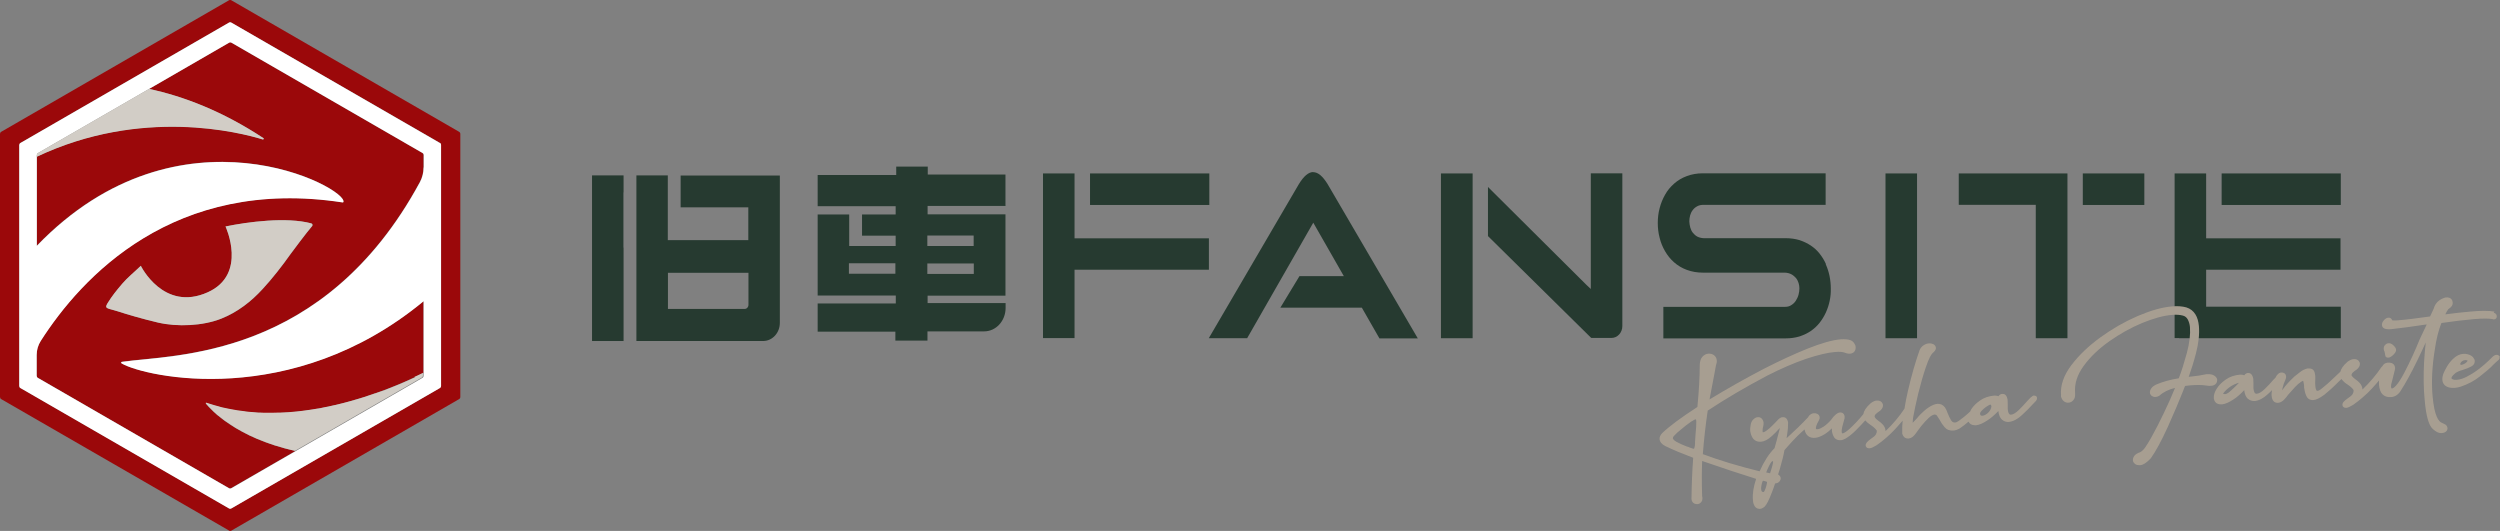 <?xml version="1.0" encoding="UTF-8"?><svg id="_レイヤー_2" xmlns="http://www.w3.org/2000/svg" viewBox="0 0 179.17 38.05"><rect x="0" y="0" width="179.17" height="38.05" fill="#808080" stroke="none"/><defs><style>.cls-1{fill:#263a30;}.cls-1,.cls-2,.cls-3,.cls-4,.cls-5{stroke-width:0px;}.cls-2{fill:#9b080a;}.cls-3{fill:#d2cdc6;}.cls-4{fill:#a79e91;}.cls-5{fill:#fff;}</style></defs><g id="_レイヤー_1-2"><polygon class="cls-1" points="42.43 24.44 44.69 24.44 44.69 17.74 44.68 17.74 44.68 13.79 44.69 13.79 44.69 12.57 42.43 12.57 42.43 24.44"/><rect class="cls-1" x="135.13" y="12.43" width="2.26" height="11.81"/><path class="cls-1" d="M130.86,18.92c-.12-.27-.27-.51-.45-.74-.18-.23-.39-.42-.63-.58-.24-.16-.51-.29-.81-.39-.3-.09-.63-.14-1-.14h-5.88c-.17-.01-.32-.05-.44-.11-.13-.07-.23-.16-.32-.27-.09-.11-.15-.24-.19-.38-.04-.14-.06-.29-.07-.44,0-.15.02-.29.06-.44.04-.14.1-.27.19-.38.08-.11.19-.2.32-.27.13-.07.28-.1.45-.1h8.75v-2.26h-8.79c-.43,0-.82.07-1.16.2-.35.13-.65.31-.91.54-.26.23-.48.49-.65.8-.17.3-.3.62-.39.97-.09.34-.13.69-.13,1.05s.04.71.13,1.05c.08.34.21.66.39.97.17.3.39.57.65.8.26.23.56.41.91.54.35.13.74.2,1.17.2h5.88c.17.01.32.05.45.12.13.07.23.16.32.26.09.11.15.23.19.36.04.13.06.26.06.39,0,.14-.02.28-.06.44-.04.16-.11.3-.19.43-.08.13-.19.24-.32.32-.13.09-.28.13-.45.13h-8.73v2.26h8.77c.36,0,.69-.05.99-.14.3-.1.57-.23.81-.39.24-.17.45-.36.63-.59.18-.23.33-.48.45-.74.12-.27.21-.54.27-.83.06-.29.09-.58.08-.88,0-.3-.03-.6-.09-.9-.06-.29-.15-.57-.27-.84Z"/><polygon class="cls-1" points="158.11 19.33 167.74 19.33 167.74 17.08 158.11 17.08 158.11 12.43 155.85 12.43 155.85 24.23 156.16 24.23 156.16 24.24 167.76 24.24 167.76 21.98 158.11 21.98 158.11 19.33"/><rect class="cls-1" x="159.22" y="12.43" width="8.54" height="2.26"/><polygon class="cls-1" points="86.64 17.08 77.01 17.08 77.01 12.43 74.75 12.43 74.75 24.23 77.01 24.23 77.01 19.33 86.64 19.33 86.64 17.08"/><rect class="cls-1" x="78.12" y="12.43" width="8.55" height="2.26"/><path class="cls-1" d="M114.01,12.42v8.29l-.31-.29-7.06-7.02v3.52l7.37,7.27.04.03h1.44c.43,0,.78-.38.78-.85v-10.95h-2.27Z"/><polygon class="cls-1" points="105.54 12.43 103.27 12.43 103.27 24.24 105.54 24.24 105.54 12.43 105.54 12.43"/><rect class="cls-1" x="149.27" y="12.43" width="4.41" height="2.26"/><polygon class="cls-1" points="140.38 14.68 145.9 14.68 145.9 24.24 148.17 24.24 148.17 14.68 148.17 14.68 148.17 12.43 140.38 12.43 140.38 14.68"/><path class="cls-1" d="M94.12,12.33c-.34,0-.68.29-1.03.86l-6.46,11.05h2.75l4.74-8.28,2.19,3.83h-3.18l-1.37,2.26h5.84l1.26,2.2h2.75l-6.46-11.05c-.35-.57-.69-.86-1.03-.86Z"/><path class="cls-1" d="M48.79,14.86h4.84v2.35h-5.77v-4.64h-2.25v11.87h9.08c.66,0,1.2-.58,1.2-1.3v-10.56h-7.11v2.29ZM53.64,21.85c0,.16-.12.29-.27.29h-5.5v-2.59h5.77v2.3Z"/><path class="cls-1" d="M72.06,14.74v-2.23h-5.57v-.57h-2.26v.6h-5.63v2.24h5.59v.59h-2.41v1.52h2.41v.74h-3.33v-2.26h-2.26v5.81h5.61v-.21h-.01v.78h-5.6v2.02h5.57v.64h2.3v-.66h4.06c.85,0,1.54-.75,1.54-1.68v-.35h-5.59v-.53h5.58v-5.83h-5.58v-.6h5.6ZM64.17,19.62h-3.33v-.75h3.33v.75ZM66.46,16.88h3.32v.75h-3.32v-.75ZM69.79,18.88v.75h-3.33v-.75h3.33Z"/><path class="cls-2" d="M16.41,38.02L.08,28.6c-.05-.03-.08-.09-.08-.15V9.6c0-.06.03-.12.08-.15L16.41.02c.05-.03.12-.03.17,0l16.33,9.43c.05.03.08.09.08.15v18.85c0,.06-.03.12-.08.15l-16.33,9.43c-.05.03-.12.03-.17,0ZM1.46,27.8l14.95,8.63c.05.03.12.03.17,0l14.95-8.63c.05-.03.08-.09.08-.15V10.39c0-.06-.03-.12-.08-.15L16.58,1.62c-.05-.03-.12-.03-.17,0L1.46,10.25c-.05.03-.08.09-.08.15v17.26c0,.06.03.12.08.15Z"/><path class="cls-2" d="M16.58,3.06c-.05-.03-.12-.03-.17,0l-5.73,3.31c2.47.54,5.25,1.59,8.2,3.53.05.03.01.11-.04.09-1.64-.51-8.71-2.32-16.21,1.24v6.38c10.26-10.65,22.38-4.11,21.97-3.13-.02,0-.03.01-.05.02-12.1-1.86-18.73,5.38-21.64,9.93-.19.3-.29.64-.29,1v1.49c0,.06.03.12.08.15l13.7,7.91c.05.03.12.03.17,0l4.6-2.66c-4.24-.93-6.05-2.94-6.4-3.38-.02-.03,0-.06.04-.05,6.16,2.13,13.32-1.05,15.54-2.16v-5.15c-9.44,7.8-19.95,5.43-21.62,4.47-.1-.06-.09-.12.03-.13,3.67-.53,14.44-.15,21.33-12.88.17-.32.26-.68.26-1.05v-.88c0-.06-.03-.12-.08-.15l-13.7-7.91ZM22.37,16.21c-.39.45-1.45,1.86-1.55,2.01-.6.85-1.29,1.73-1.98,2.48-.83.91-1.81,1.67-2.96,2.13-1.34.53-3.18.6-4.54.29-1.05-.24-2.2-.58-2.9-.81-.71-.23-.98-.16-.73-.57.35-.57.62-.9,1.07-1.42.37-.43.81-.78,1.32-1.27,0,0,1.62,3.32,4.79,1.9,2.88-1.3,1.28-4.72,1.28-4.72,1.58-.32,4.36-.7,6.15-.22.09.02.12.13.06.2Z"/><path class="cls-5" d="M31.53,10.25L16.58,1.62c-.05-.03-.12-.03-.17,0L1.46,10.25c-.05.03-.08.09-.08.15v17.26c0,.06.03.12.08.15l14.95,8.63c.05.03.12.03.17,0l14.95-8.63c.05-.03.08-.09.08-.15V10.39c0-.06-.03-.12-.08-.15ZM30.36,12c0,.36-.09.73-.26,1.05-6.89,12.73-17.67,12.35-21.33,12.88-.11.02-.12.08-.03.13,1.67.96,12.18,3.33,21.62-4.47v5.34c0,.06-.03.12-.08.15l-13.7,7.91c-.05.03-.12.03-.17,0l-13.7-7.91c-.05-.03-.08-.09-.08-.15v-1.49c0-.35.1-.7.29-1,2.91-4.55,9.54-11.79,21.64-9.93.02,0,.03-.01.05-.02.4-.98-11.71-7.52-21.97,3.13v-6.5c0-.06.03-.12.08-.15l7.97-4.6,5.73-3.31c.05-.03.12-.03.17,0l13.7,7.91c.05.03.08.09.08.15v.88Z"/><path class="cls-3" d="M18.84,9.99c.05.02.09-.06.04-.09-2.94-1.94-5.73-3-8.2-3.53l-7.97,4.6c-.05.03-.08.09-.08.15v.12c7.5-3.56,14.57-1.75,16.21-1.24Z"/><path class="cls-3" d="M29.76,27.03c-.07.03-.14.06-.21.1-.54.25-1.2.53-1.96.82-.05.02-.09.04-.14.05-.06.02-.12.04-.18.06-.09.03-.17.06-.26.09-.05.02-.1.04-.16.05-.25.09-.5.17-.77.26-.07.02-.14.04-.22.07-.09.03-.18.06-.27.08-.05.01-.09.03-.14.04-.28.08-.58.17-.87.24-.07.02-.13.03-.2.05-.11.03-.22.05-.33.08-.06.01-.13.03-.19.04-.12.03-.23.05-.35.08-.06.01-.11.02-.17.03-.13.03-.25.05-.38.08-.08.02-.17.03-.26.04-.1.02-.2.04-.3.05-.09.01-.18.03-.27.04-.1.01-.19.03-.29.04-.08.01-.15.02-.23.03-.11.01-.23.03-.35.04-.07,0-.15.01-.22.02-.12.01-.24.02-.36.03-.06,0-.13,0-.19.01-.13,0-.26.02-.4.02-.06,0-.12,0-.18,0-.14,0-.27,0-.41.01-.07,0-.15,0-.22,0-.12,0-.25,0-.37,0-.08,0-.16,0-.25-.01-.12,0-.23,0-.35-.02-.08,0-.16-.01-.23-.02-.12,0-.24-.02-.36-.03-.07,0-.14-.02-.2-.03-.13-.02-.26-.03-.39-.05-.07,0-.13-.02-.2-.03-.13-.02-.26-.04-.39-.07-.07-.01-.14-.03-.21-.04-.13-.03-.25-.05-.38-.08-.08-.02-.17-.04-.25-.07-.11-.03-.22-.06-.33-.09-.08-.02-.15-.05-.23-.07-.12-.04-.23-.07-.35-.11-.03-.01-.06.02-.04.05,0,.01.02.03.03.04.02.02.03.04.05.06.02.02.04.04.06.06.02.02.04.04.06.07.02.02.05.05.08.08.03.03.05.05.08.08.03.03.06.06.09.09.03.03.06.06.1.1.03.03.08.07.11.1.04.04.08.07.12.11.04.04.09.08.14.11.05.04.09.07.14.11.05.04.1.08.15.12.05.04.11.08.16.12.06.04.12.08.18.12.06.04.12.08.19.13.06.04.14.09.2.13.07.04.13.08.2.13.07.04.15.09.23.13.08.04.15.09.23.13.09.05.18.09.27.14.08.04.15.08.23.12.1.05.21.09.31.14.08.04.16.07.24.11.1.04.22.09.33.13.09.04.18.07.28.11.12.04.24.08.36.13.1.03.19.07.29.1.16.05.32.1.48.14.08.02.15.05.23.07.25.07.5.13.77.19l9.09-5.25c.05-.03.08-.09.08-.15v-.19c-.13.06-.27.14-.43.21-.06.03-.12.06-.18.08Z"/><path class="cls-3" d="M22.31,16.01c-1.79-.48-4.56-.11-6.15.22,0,0,1.61,3.43-1.28,4.72-3.17,1.42-4.79-1.9-4.79-1.9-.51.49-.95.84-1.32,1.27-.44.52-.72.86-1.07,1.42-.25.41.02.34.73.57.7.23,1.84.56,2.9.81,1.36.32,3.2.25,4.54-.29,1.15-.46,2.13-1.22,2.96-2.13.69-.75,1.38-1.63,1.98-2.48.11-.15,1.16-1.56,1.55-2.01.06-.07.03-.18-.06-.2Z"/><path class="cls-4" d="M158.91,27.25c-.01-.13-.08-.24-.22-.33-.12-.08-.27-.11-.46-.1h-.11c-.37.08-.71.13-1.02.16-.08,0-.16.02-.24.03.18-.5.36-1.07.52-1.69.19-.72.26-1.38.21-1.96-.03-.32-.11-.61-.25-.83-.15-.24-.36-.41-.65-.5-.29-.08-.64-.11-1.03-.07-.72.06-1.55.3-2.48.7-.92.4-1.81.91-2.65,1.52-.84.61-1.54,1.28-2.08,1.99-.55.73-.8,1.46-.74,2.17v.09c.05.16.12.27.22.34.1.07.2.1.32.09.13-.01.25-.07.34-.18.1-.11.14-.26.13-.45h0s0-.06,0-.06c-.06-.66.15-1.31.61-1.94.47-.65,1.09-1.24,1.84-1.77.75-.53,1.54-.97,2.35-1.31.81-.33,1.52-.53,2.13-.58.32-.03.58-.01.8.05.15.04.26.13.34.27.08.15.14.34.16.55.04.51-.03,1.14-.22,1.85-.19.69-.38,1.31-.58,1.82-.61.1-1.16.25-1.62.45-.16.08-.27.16-.34.26-.08.11-.12.21-.11.31,0,.1.06.19.14.25.08.05.17.08.26.07.08,0,.17-.03.26-.08.01,0,.02-.01.03-.02.27-.25.64-.43,1.11-.55-.03.07-.05.12-.07.17-.18.44-.42.99-.72,1.61-.31.65-.62,1.26-.93,1.81-.02.03-.04.07-.06.1-.09.17-.21.35-.34.55-.13.19-.26.31-.38.37-.18.06-.31.14-.4.24-.09.11-.12.22-.12.33,0,.08.04.19.17.28.08.06.18.08.29.08.02,0,.04,0,.06,0,.22-.02.46-.17.76-.49.36-.5.77-1.26,1.23-2.27.45-1.01.81-1.85,1.06-2.49.04-.09.08-.19.12-.31l.05-.12c.11-.02.23-.03.34-.04.48-.04.89-.04,1.24.02.11.02.2.02.29.01.14-.01.24-.05.31-.12.08-.07.12-.17.11-.26Z"/><path class="cls-4" d="M170.95,25.51c.03.08.1.12.19.12,0,0,.02,0,.03,0,.08,0,.15-.04.25-.11.08-.06.14-.12.2-.2.08-.09.11-.18.1-.28-.02-.1-.08-.19-.19-.29-.11-.11-.22-.16-.35-.15-.1,0-.19.06-.26.14-.07.08-.09.18-.08.29,0,.05.02.1.05.16,0,.01.02.05.03.12.01.12.03.17.04.2Z"/><path class="cls-4" d="M145.8,28.34c-.08,0-.17.06-.28.16-.04.04-.11.12-.22.23-.17.2-.38.42-.61.65-.22.21-.41.33-.57.34-.04,0-.08,0-.13-.06-.03-.03-.08-.12-.1-.35v-.2s0-.08,0-.17c0-.09,0-.18-.01-.29-.06-.35-.21-.42-.35-.42,0,0-.02,0-.03,0-.08,0-.19.04-.28.17-.05-.03-.13-.05-.25-.05h-.05c-.39.04-.73.15-1.01.35-.27.19-.49.4-.64.64-.03.05-.05.1-.07.15-.31.29-.6.52-.84.69-.12.08-.2.1-.24.1-.13.01-.21-.04-.29-.16-.09-.16-.18-.33-.25-.52-.05-.15-.11-.27-.18-.39-.14-.19-.32-.28-.54-.27-.2.02-.42.11-.64.26-.21.14-.4.31-.58.49-.08.08-.17.18-.24.27l-.26.28s-.04.05-.06.06c0-.07,0-.2.03-.38.08-.45.2-1.02.36-1.69.17-.68.35-1.32.54-1.88.23-.69.4-.95.49-1.04.11-.09.26-.23.24-.39,0-.06-.04-.18-.19-.26-.09-.04-.2-.06-.32-.05-.12.01-.24.05-.36.13-.13.08-.23.2-.3.36,0,0,0,0,0,.01-.28.78-.57,1.77-.84,2.94-.1.44-.18.85-.24,1.24-.38.57-.83,1.11-1.36,1.61,0-.02,0-.03,0-.05-.01-.15-.08-.3-.19-.42-.1-.11-.21-.2-.33-.28-.13-.09-.21-.18-.25-.25,0-.02-.01-.03-.01-.04,0-.04,0-.11.09-.19.09-.08.18-.16.27-.21,0,0,.01,0,.02-.01.16-.14.23-.28.22-.41,0-.08-.04-.14-.09-.21-.06-.07-.18-.14-.37-.12-.12,0-.25.07-.41.18-.34.3-.5.56-.53.78-.06.07-.13.16-.24.29-.19.22-.39.43-.63.66-.22.21-.41.36-.55.42-.04.02-.07.02-.06.02-.05,0-.07-.02-.08-.09,0-.1,0-.22.04-.37.04-.16.08-.29.11-.41.03-.1.05-.17.06-.22,0-.05,0-.09,0-.15-.07-.27-.26-.26-.32-.26-.11,0-.22.07-.34.17-.11.1-.2.2-.24.27-.03.03-.05.05-.04.06-.2.23-.39.4-.57.52-.18.11-.32.18-.42.18-.06,0-.1,0-.11-.01-.01,0-.01-.03-.02-.05,0-.06.01-.22.21-.56.05-.08.07-.16.06-.23,0-.11-.07-.2-.17-.25-.08-.04-.16-.05-.25-.04-.08,0-.15.03-.23.08-.07.05-.12.1-.16.17,0,.01,0,.02-.01.03-.46.49-.98.99-1.55,1.51.01-.08.03-.16.04-.25.05-.3.07-.57.07-.83v-.06c-.07-.35-.27-.38-.39-.37-.11,0-.22.07-.33.18-.06.06-.13.13-.19.2-.07.08-.15.16-.26.26h0c-.12.12-.24.23-.36.31-.13.1-.22.13-.28.14,0,0-.01-.03-.02-.08,0-.08,0-.2.05-.36.02-.1.03-.19.02-.3-.09-.34-.31-.36-.41-.35-.11,0-.21.06-.3.14-.1.08-.16.2-.2.34-.04.2-.06.37-.04.54.11.66.48.76.77.74.24-.02.49-.15.77-.4.19-.17.39-.37.57-.58,0,0,0,0,0,0,0,.03,0,.05-.01.09-.02.09-.04.18-.07.27-.03.09-.04.15-.05.19-.05.23-.13.49-.21.78l-.03.11c-.4.4-.76.96-1.07,1.66-1.5-.37-2.87-.78-4.07-1.23.08-1.06.2-2.1.35-3.12,1.3-.86,2.75-1.71,4.29-2.52.98-.5,1.91-.9,2.76-1.19.85-.28,1.54-.45,2.07-.49.31-.03.54-.01.68.04.17.07.31.09.41.08.18-.02.28-.11.32-.18.06-.09.08-.19.07-.3,0-.09-.04-.18-.11-.28-.06-.09-.14-.16-.24-.2-.19-.07-.42-.09-.72-.07-.6.05-1.4.28-2.38.67-.97.39-2.02.88-3.12,1.44-1.36.71-2.67,1.45-3.9,2.2.12-.66.25-1.33.38-2,.02-.14.05-.29.08-.44.05-.13.07-.25.06-.36-.01-.16-.09-.29-.21-.38-.12-.08-.25-.11-.4-.1-.16.01-.3.09-.42.22-.12.13-.18.32-.19.58,0,.88-.06,1.89-.17,3.02-1.16.75-2.01,1.38-2.53,1.88-.13.14-.19.28-.18.42.02.2.15.37.41.5.55.27,1.23.55,2,.84-.07.94-.11,1.9-.12,2.83,0,.05-.01.09,0,.14.01.12.06.21.15.28.07.05.15.07.23.07.01,0,.03,0,.04,0,.1,0,.19-.05.26-.13.08-.08.11-.19.1-.34,0-.04-.01-.07-.02-.11-.03-.87-.03-1.71,0-2.51,1.45.5,2.74.93,3.87,1.28-.19.57-.27,1.07-.23,1.52,0,.07.02.14.03.21.09.35.3.42.43.42.01,0,.03,0,.04,0,.1,0,.21-.05.34-.16.15-.15.31-.47.52-1.02.08-.21.16-.42.23-.64.12-.01.23-.05.29-.12.1-.1.11-.2.11-.26,0-.07-.04-.16-.16-.25,0,0-.02,0-.03-.01.04-.12.08-.24.12-.37.17-.58.28-1.03.34-1.38.42-.48.72-.81.93-1.01.16-.16.33-.31.51-.47.08.42.34.64.77.6.2-.02.43-.11.69-.27.16-.1.33-.24.5-.41,0,.03,0,.07,0,.1v.08c.02.16.07.31.15.45.06.1.19.22.42.22.02,0,.04,0,.06,0,.09,0,.2-.04.32-.1.23-.13.49-.33.76-.6.26-.26.49-.5.68-.72,0,0,0,0,0,0,.09.11.21.21.37.32.01,0,.03.02.06.04.18.12.31.25.39.36,0,.02.01.04.01.06,0,.06-.02.14-.07.23-.06.1-.18.2-.35.31-.28.2-.39.34-.38.48,0,.03.03.2.25.2.01,0,.03,0,.04,0,.11-.01.26-.08.48-.21.48-.33.93-.72,1.33-1.15.2-.21.37-.42.55-.62-.03.31-.04.61-.03.89,0,0,0,.03,0,.04.09.3.28.35.41.35.02,0,.03,0,.04,0,.15-.01.29-.09.43-.25.01-.02.04-.05.09-.11.09-.13.21-.3.39-.53.17-.21.35-.41.53-.58.17-.16.32-.24.43-.25.07,0,.12.02.16.07.06.08.12.18.19.29.1.2.22.38.36.54.16.19.37.27.64.25.13-.01.29-.06.46-.16.2-.13.41-.3.62-.48.08.17.24.26.46.26.03,0,.05,0,.08,0h0c.22-.02.5-.14.83-.36.25-.16.51-.39.77-.66.03.29.12.49.25.61.15.13.31.19.51.17.29-.03.61-.19.93-.49.3-.28.56-.53.76-.76.09-.1.17-.17.23-.24.07-.08.1-.15.09-.23,0-.09-.08-.18-.22-.16ZM121.52,31.07c-.01.19-.03.39-.04.61,0,.05,0,.09,0,.11,0,.11-.02.2-.04.28,0,.04-.02.08-.04.09-.02,0-.05,0-.11-.02-.06-.02-.13-.04-.18-.06-.08-.04-.16-.07-.22-.08-.23-.08-.48-.2-.75-.34-.15-.09-.24-.18-.25-.25,0-.05.02-.1.07-.16.07-.08.16-.17.25-.25.93-.8,1.23-.94,1.33-.95,0,0,.02.02.03.12v.06c0,.2-.01.49-.05.85ZM126.46,35.18s-.04.07-.06.08c-.33.06-.13-.7-.06-.8.02-.02.21.04.29.07.04.02-.07.47-.17.65ZM126.87,33.92s-.24-.05-.29-.06c.03-.1.35-.87.47-.81.1.06-.2.86-.19.86ZM142.09,29.79s-.07.01-.1,0c-.06-.02-.09-.1-.08-.17s.06-.12.1-.17c.19-.21.42-.37.67-.48l-.05.06c.04-.05.1.04.09.11-.05.32-.32.59-.63.66Z"/><path class="cls-4" d="M178.77,22.33c-.41-.07-.99-.07-1.72,0-.55.05-1.14.11-1.8.2.06-.13.13-.25.21-.37.23-.14.34-.3.32-.48-.01-.12-.07-.41-.52-.36-.45.13-.73.4-.84.8l-.26.56c-.91.13-1.7.23-2.34.28-.13.01-.25.01-.34,0-.02,0-.03,0-.04,0,0-.02,0-.04-.02-.06-.08-.13-.19-.14-.25-.13-.11,0-.22.07-.32.18-.1.12-.15.23-.14.35.02.23.24.33.67.29.72-.08,1.57-.19,2.54-.34-.15.32-.32.68-.51,1.08-.32.79-.68,1.58-1.08,2.35-.52,1-.8,1.14-.88,1.16-.01,0-.04,0-.05,0-.01-.01-.03-.05-.04-.12,0-.06,0-.16.06-.35.24-.92.24-.97.23-1.01-.01-.12-.07-.4-.53-.37-.19.02-.31.12-.39.27-.02.01-.03.02-.05.04-.38.57-.84,1.11-1.37,1.62,0-.02,0-.03,0-.05-.01-.15-.08-.29-.19-.42-.1-.11-.21-.2-.33-.28-.12-.09-.21-.18-.25-.24,0-.02-.01-.04-.01-.04,0-.04,0-.1.09-.19.08-.08.18-.15.27-.21,0,0,.01,0,.02-.01.16-.14.23-.28.22-.41,0-.08-.04-.14-.09-.21-.06-.07-.17-.14-.38-.12-.12.01-.25.07-.41.18-.31.27-.47.51-.52.72-.13.12-.26.25-.4.38-.37.36-.67.62-.9.8-.19.16-.29.19-.33.19-.06,0-.07,0-.09-.04-.04-.07-.06-.16-.07-.26-.02-.16-.02-.32-.01-.47,0-.12.01-.22,0-.31-.02-.17-.05-.3-.12-.39-.08-.11-.22-.15-.45-.13-.17.04-.34.12-.51.25-.16.12-.3.23-.42.33l-.05.05c-.32.3-.59.6-.79.89-.01.01-.02.03-.03.04,0-.06.02-.13.04-.21.04-.18.1-.35.18-.51.05-.11.07-.21.06-.28-.01-.15-.1-.21-.16-.24-.07-.03-.13-.04-.22-.03-.14.02-.26.14-.37.34,0,0,0,.01,0,.02-.04.04-.09.09-.17.17-.17.21-.38.42-.61.65-.22.21-.41.33-.58.34-.04,0-.08,0-.13-.06-.03-.03-.08-.12-.1-.35v-.2s0-.08,0-.17c0-.09,0-.18-.01-.29-.07-.37-.24-.42-.37-.42-.08,0-.19.04-.28.17-.05-.03-.14-.05-.25-.05h-.06c-.39.04-.73.15-1.01.35s-.49.4-.64.64c-.16.24-.23.47-.22.7.02.17.12.44.51.44.03,0,.05,0,.08,0h0c.22-.02.5-.14.83-.36.25-.16.51-.39.76-.66.03.29.12.49.25.61.15.13.32.18.51.17.29-.03.61-.19.93-.49.11-.1.21-.19.3-.29-.01.12-.04.25-.03.36.01.22.07.37.17.46.07.06.16.09.25.09.01,0,.03,0,.04,0,.16-.01.3-.09.43-.22.12-.12.21-.24.29-.35.02-.03.04-.05.08-.09.11-.13.25-.29.42-.47.16-.17.31-.3.44-.38.08-.04.12-.06.13-.07.02.01.03.04.03.07.03.1.04.19.05.28v.13c.03.21.07.4.15.58.06.16.21.35.54.32h0c.19-.02.43-.14.75-.37.3-.24.65-.55,1.03-.94.07-.07.14-.13.21-.2.02.02.03.05.05.07.09.11.21.22.37.32.01,0,.03.02.06.04.18.12.31.25.38.35,0,.02.01.04.01.07,0,.06-.02.14-.07.23-.06.1-.18.2-.35.31-.29.2-.4.34-.38.48,0,.06.03.11.07.14.04.04.1.06.17.06.01,0,.03,0,.04,0,.11-.01.26-.08.48-.21.48-.34.93-.72,1.33-1.15.19-.2.35-.4.53-.6,0,.11-.01.22,0,.33.03.29.11.52.25.66.15.15.35.22.61.2.28-.02.51-.17.68-.43.36-.56.77-1.3,1.2-2.19.22-.46.43-.89.61-1.3-.05.43-.09.9-.12,1.4-.05.98-.04,1.89.04,2.71.1,1.15.29,1.84.59,2.1.21.19.4.29.58.29.02,0,.03,0,.05,0,.34-.03.41-.21.42-.34-.01-.15-.09-.23-.15-.27-.05-.03-.13-.07-.24-.12-.24-.08-.55-.47-.68-1.9-.09-1.02-.04-2.15.16-3.36.1-.73.26-1.36.47-1.9.88-.13,1.67-.22,2.35-.28.6-.05,1.05-.05,1.32,0l.06.02s.04,0,.05,0c.12-.01.2-.1.19-.24-.01-.13-.1-.21-.22-.23ZM160.4,27.5c-.19.2-.39.39-.6.57-.13.12-.33.24-.48.14.28-.38.69-.66,1.14-.78l-.07.08Z"/><path class="cls-4" d="M179.16,25.57s-.07-.15-.25-.14c-.06,0-.13.03-.23.1-.41.42-.81.77-1.19,1.04-.15.11-.37.25-.65.4-.27.15-.53.23-.76.25-.07,0-.13,0-.18,0-.09-.02-.2-.05-.21-.12,0-.02,0-.14.32-.39.11-.07.27-.14.47-.19.07-.03.13-.05.19-.07h0c.14-.04.29-.11.43-.18.23-.12.27-.29.26-.41,0-.08-.05-.16-.13-.27-.13-.13-.31-.2-.53-.23-.06,0-.11,0-.17,0-.25.02-.47.13-.68.32-.19.17-.35.37-.48.59-.13.22-.21.39-.26.52-.06.17-.08.32-.07.45.02.21.12.37.3.46.13.07.28.1.45.1.04,0,.09,0,.13,0,.13-.01.28-.04.44-.09.53-.18,1-.43,1.39-.75.4-.31.73-.59.96-.84.11-.1.21-.19.28-.26.07-.05.16-.12.15-.24,0-.01,0-.03,0-.04ZM176.86,25.85c-.1.16-.28.27-.46.3l-.09-.04c.04-.23.34-.38.55-.26Z"/><path class="cls-4" d="M176.65,25.89s-.05.01-.09.04c.05-.02.08-.03.1-.04,0,0,0,0,0,0Z"/></g></svg>
